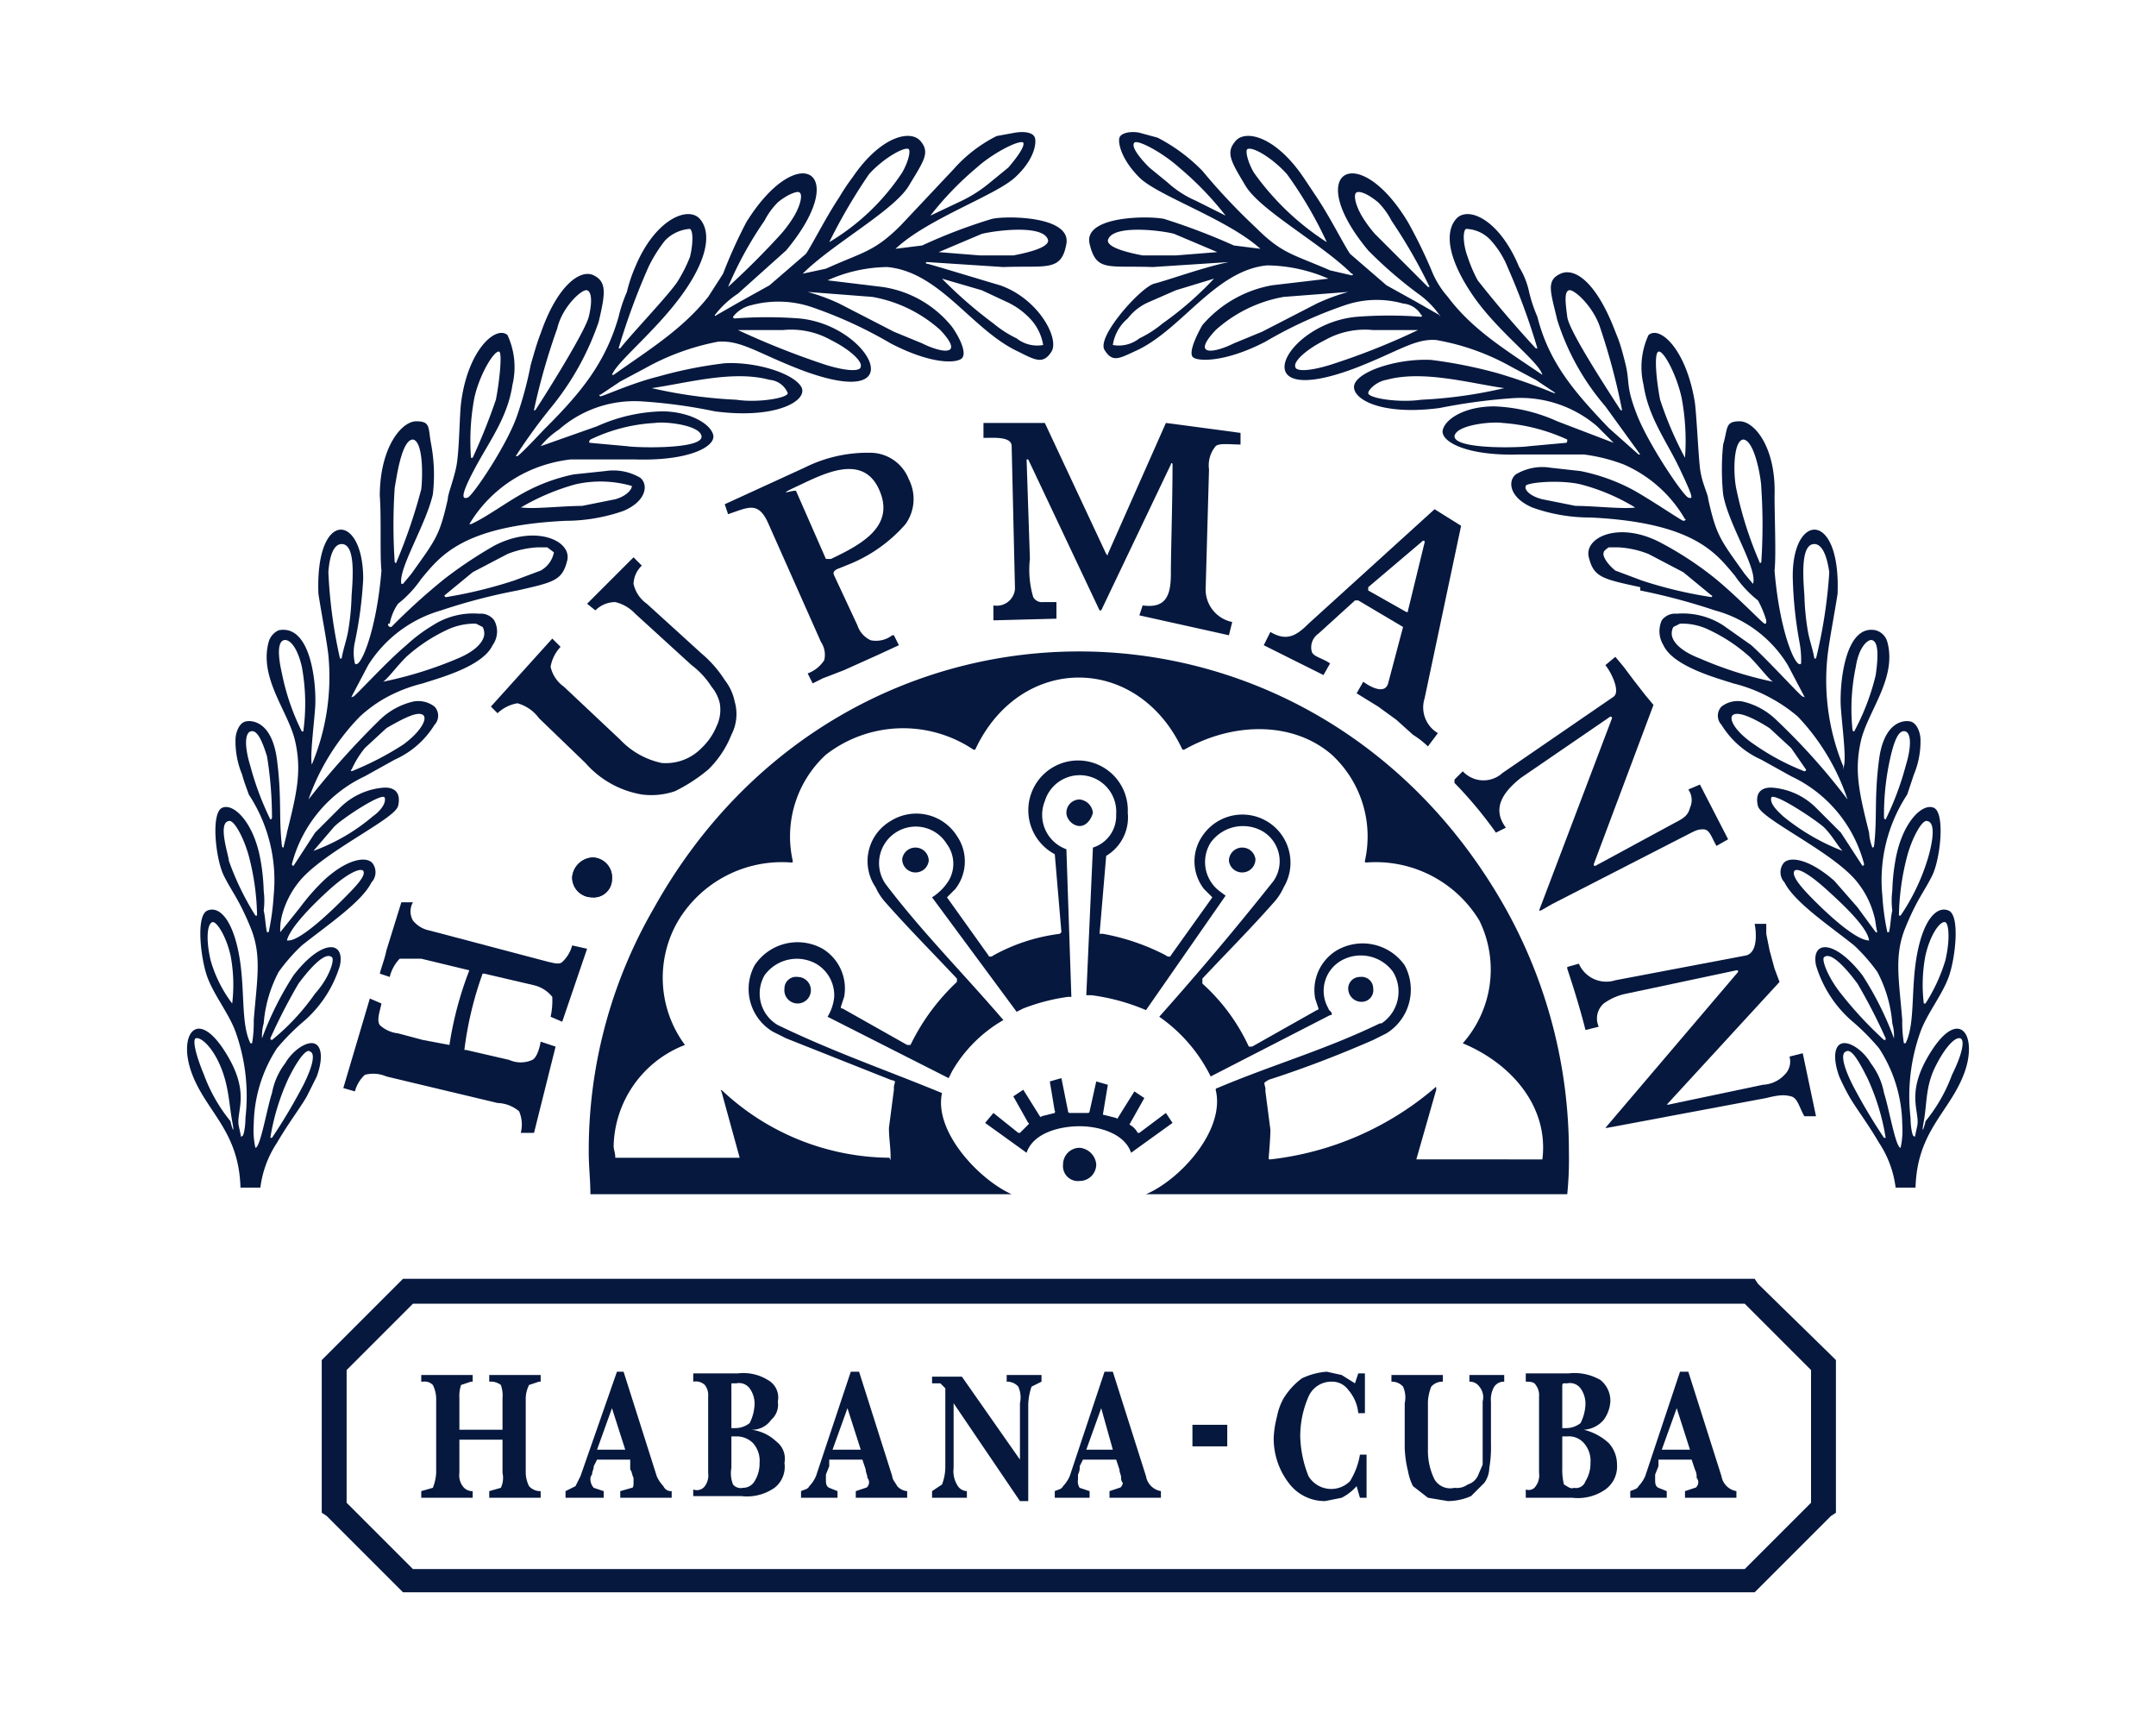 <?xml version="1.0" encoding="utf-8"?>
<!-- Generator: Adobe Illustrator 24.3.0, SVG Export Plug-In . SVG Version: 6.00 Build 0)  -->
<svg id="Layer_1" data-name="Layer 1" xmlns="http://www.w3.org/2000/svg" viewBox="0 0 130 104">
  <g id="H.UPMANN">
    <path id="Path_299" data-name="Path 299" d="M87.7,47l.5-.5a1.7,1.7,0,0,0,2.4.1L97.3,42c.4-.3-.1-1.4-.5-1.9l.6-.5.5.6.6.8.7.9.5.6-3.6,9.6c0,.1,0,.1.1.1l4.8-2.6c.6-.3.8-.5.9-.9a1.1,1.1,0,0,0-.1-1.1h0l.7-.3,1.7,3.3-.7.4c-.3-.5-.4-1-.8-1s-.5.1-1.3.5l-7.8,4-.7.4h-.1l4.4-11.6a.1.1,0,0,0-.1-.1l-5.4,3.7c-1,.8-1.8,1.8-.9,3l-.6.3a24.8,24.8,0,0,0-2.5-3" fill="#06183e" fill-rule="evenodd"/>
    <path id="Path_300" data-name="Path 300" d="M82.5,35.6l2.3,1.3c.1,0,.1,0,.1-.1l1-4.1c0-.1,0-.1-.1-.1h0l-3.3,2.8v.2m-6.3,3.3.4-.8c1,.6,1.6.2,2.3-.5l7.6-6.9,1.6,1L85.9,42.1a1.8,1.8,0,0,0,.8,2.1l-.6.8a5.5,5.5,0,0,0-.9-.7l-1-.9-1.1-.8-1.3-.8.4-.7c.4.3,1.3.8,1.5.1l.9-3.4h0l-2.7-1.6h-.2l-2.2,2a1,1,0,0,0-.4,1.1c.1.3.7.4,1.1.7l-.4.7-.8-.4-1-.5-.8-.4Z" fill="#06183e" fill-rule="evenodd"/>
    <path id="Path_301" data-name="Path 301" d="M59.9,37.4v-.9a1.1,1.1,0,0,0,1.3-1l-.2-8.6c0-.6-1.1-.5-1.7-.5v-.9H63l3.7,7.9c.1.1.1.1.1,0l3.5-7.9,4.5.6v.7c-.6,0-1.3-.1-1.5.1a1.8,1.8,0,0,0-.4,1.4l-.2,7.1a2,2,0,0,0,1.6,2.1l-.2.8-5.4-1.2.2-.6c1.4.2,1.7-.6,1.7-1.9s.1-4.4.1-6.6c0-.1-.1-.1-.1,0l-4.2,8.8h-.1L62,27.7h-.1l.2,6a5.8,5.8,0,0,0,.2,2.3.6.6,0,0,0,.6.3h.8v1Z" fill="#06183e" fill-rule="evenodd"/>
    <path id="Path_302" data-name="Path 302" d="M49,41.2l-.3-.6a2,2,0,0,0,1-.8,1.4,1.4,0,0,0-.2-1.1l-3.2-7.2c-.6-1.3-1.2-.9-2.4-.5l-.2-.6,4.8-2.2a8.5,8.5,0,0,1,4.1-.9,2.5,2.5,0,0,1,2.2,1.6,2.6,2.6,0,0,1-.2,2.7A9,9,0,0,1,51,34.1l-.5.2c-.2.1-.3.2-.2.4l1.4,3a1.5,1.5,0,0,0,.8.9,1.6,1.6,0,0,0,1.3-.3h.1l.3.6-1.3.6-2,.9-1.3.5-.6.3m1.1-7.5c1.9-.9,3.9-2,2.9-4.2s-3.4-.9-4.9-.2-.2.2-.1.3h0l1.8,4.1Z" fill="#06183e" fill-rule="evenodd"/>
    <path id="Path_303" data-name="Path 303" d="M35.3,46l-2.8-2.7a2.4,2.4,0,0,0-1.3-.9A2.3,2.3,0,0,0,30,43l-.4-.4,3.7-4.1.5.5a2.3,2.3,0,0,0-.6,1.2,2,2,0,0,0,.8,1.2l3.4,3.2A4.8,4.8,0,0,0,39.9,46a3,3,0,0,0,2.4-.9,3.8,3.8,0,0,0,.9-1.3,2.3,2.3,0,0,0,.2-1.4,2.4,2.4,0,0,0-.5-1,4.9,4.9,0,0,0-1.2-1.3L38.3,37a2.4,2.4,0,0,0-1.2-.7,1.7,1.7,0,0,0-1.2.5l-.5-.4,2.8-2.8.5.5a1.6,1.6,0,0,0-.5,1.1,2,2,0,0,0,.8,1.2l3.3,3A7,7,0,0,1,43.7,41a3.1,3.1,0,0,1,.6,1.3,2.7,2.7,0,0,1-.2,2,6,6,0,0,1-1.4,2.1,9.9,9.9,0,0,1-2,1.3,4.4,4.4,0,0,1-2,.2A5.8,5.8,0,0,1,35.3,46" fill="#06183e" fill-rule="evenodd"/>
    <path id="Path_304" data-name="Path 304" d="M94.5,58.3l.7-.2a1.8,1.8,0,0,0,2.2,1l7.9-1.5c.7-.2.6-1.4.5-1.9h.7v.6l.2,1,.3,1.1.3.8-6.8,7.4h.1l5.7-1.2a1.9,1.9,0,0,0,1.3-.6,1.1,1.1,0,0,0,.3-1.1l.8-.2.8,3.8h-.7c-.3-.5-.4-1.1-.8-1.2s-.7-.1-1.5.1L96.9,68h-.1l8-9.4c0-.1,0-.1-.1-.1l-6.6,1.4a3.5,3.5,0,0,0-1.4.6,1.2,1.2,0,0,0-.3,1.4l-.8.2c-.3-1.2-.7-2.5-1.1-3.7" fill="#06183e" fill-rule="evenodd"/>
    <path id="Path_305" data-name="Path 305" d="M31.2,35.6a34.5,34.5,0,0,0-4.6,1.2,7.7,7.7,0,0,0-4.4,3.3l-1,1.9c0,.1,0,0,.1,0s2-2.1,3.2-3.1a9.5,9.5,0,0,1,1.6-1.2,4.5,4.5,0,0,1,2.8-.7,1,1,0,0,1,.9.4,1.4,1.4,0,0,1-.1,1.5c-.6,1.3-3.3,2-4.2,2.3a9.2,9.2,0,0,0-2.3.9,8.3,8.3,0,0,0-1.5,1.1,13.6,13.6,0,0,0-3.1,5h0a49.1,49.1,0,0,1,4.3-4.8,4.3,4.3,0,0,1,2-1.1,1.6,1.6,0,0,1,1.3.3.8.8,0,0,1,0,1.1,5.4,5.4,0,0,1-2.4,2.1l-1.8,1a8.1,8.1,0,0,0-4.4,5.3.1.1,0,0,0,.1.1l1.3-2,1.5-1.5A4.2,4.2,0,0,1,23,47.5c.8-.1,1.2.3,1,1.1s-4.6,2.8-6,4.6a5.4,5.4,0,0,0-1,2,3.4,3.4,0,0,0-.1,1h0l1.2-1.5a13.1,13.1,0,0,1,1.4-1.6c1.5-1.4,2.7-1.5,3-1a.9.9,0,0,1-.1,1.1c-.6,1.2-2.7,2.6-4.2,3.8a10.7,10.7,0,0,0-1.4,1.6,8,8,0,0,0-.9,3.1,2.8,2.8,0,0,0-.1.9h0a19.3,19.3,0,0,1,1.9-3.8c1.7-2.2,3.1-2.1,2.8-.6a7.2,7.2,0,0,1-2.1,3.3,13.7,13.7,0,0,0-1.7,1.7,8.6,8.6,0,0,0-1.4,4.6,4.9,4.9,0,0,0,.1,1.4c.3,0,.7-2.4,1-3.3a4.2,4.2,0,0,1,.8-1.8c.4-.7,1.2-1.3,1.7-1.2s.6.9.2,2l-.6,1.2c-.4.7-1.1,1.6-1.8,2.8a6.3,6.3,0,0,0-1,2.7H14.5c-.1-3.4-2-4.5-2.9-6.8s.2-4.1,1.9-1.5.7,3.7.9,4.6.1.6.2.6.2-.6.2-1.1a11.5,11.5,0,0,0-.6-5.2c-.4-1.1-1.3-2.2-1.7-3.3s-.7-3.7,0-4,1.5.5,1.9,2.6.1,4.2.7,5.4h.1a7.6,7.6,0,0,0,.1-1.4c.2-2.5.5-3.9-.2-5.6s-1.1-2.1-1.6-3.1-.8-3.8-.1-4.1,1.9.9,2.3,3.1a12.3,12.3,0,0,1,.2,1.9,4.8,4.8,0,0,1,0,1.2c.1.4.1.9.2,1.3h.1a14.6,14.6,0,0,0,.3-2.2A9.4,9.4,0,0,0,15,47.9c-.1-.3-.3-.8-.4-1.2a5.2,5.2,0,0,1-.4-2.1c0-.4.2-1,.6-1.1s1.6,0,1.9,2.3.1,3.5.3,5.2a.1.1,0,0,0,.1.1c0-.1.2-.8.2-.9.6-2.4.9-3.7.5-5.5s-2.2-3.8-1.6-6a1.1,1.1,0,0,1,.6-.7c2-.4,2.3,3.4,2.2,4.7s-.3,2.8-.2,3.4h0a13.7,13.7,0,0,0,1-6.6c-.1-.9-.4-2.4-.6-3.7-.2-5.1,2.7-4.9,2.7-.9a24.7,24.7,0,0,1-.5,3.8,2.9,2.9,0,0,0,0,1.3c.3.4,1.3-1.9,1.6-5.6-.1-.9,0-3.2-.1-4.5,0-2.9,1.3-4.5,2.2-4.5s.7.4.9,1.4a10.1,10.1,0,0,1,.1,3c-.4,1.8-2.1,4.5-1.9,5.4h.1l.5-.6c1.5-2.1,1.7-2.3,2.2-4.5,0-.3.3-1,.5-1.9s.2-3.1.3-3.9c.4-3.2,2.1-4.7,2.8-4.1a4.6,4.6,0,0,1,.3,3c-.3,2-1.4,3.4-2.3,5.1s-.7,1.8-.4,1.7,2.4-3.2,3-5A22.4,22.4,0,0,0,32,22c.2-.7.4-1.4.6-1.9,1-2.9,2.4-3.9,3.2-3.5s.7,1.1.3,2.8a16.6,16.6,0,0,1-2.9,5.2,33.4,33.4,0,0,0-2.1,2.9h.1c.3-.2,1.4-1.4,1.7-1.7,2.1-2.1,3.6-3.9,4.4-6.7a8.8,8.8,0,0,1,.5-1.5,8.8,8.8,0,0,1,.5-1.5c1.2-2.9,3.2-3.7,3.9-2.9s.5,2.4-1.1,4.6-3.9,4-4.2,4.8H37c2.1-1.5,4.1-2.7,5.7-4.7l.9-1.4A29.2,29.2,0,0,1,45,13.4c3.1-5,6.4-3.1,2.4,1.7l-2.9,2.6A5.7,5.7,0,0,0,43.1,19s0,.1.1,0l1.4-.8,1.8-1,2.2-1.9c.4-.6,1.2-2.2,2-3.4a12.5,12.5,0,0,1,.8-1.2c1.7-2.5,3.5-2.9,4.1-2.2s.2,1.2-.7,2.7-4.6,3.5-6.4,5.3h0l1.4-.3c2.2-1,2.9-1,4.5-2.6l3.2-3.4a8.6,8.6,0,0,1,2.6-2L61.2,8c.6-.1,1.1,0,1.2.3s0,1.3-1.2,2.4S55.9,13.2,54,15h0l1.6-.2a32.2,32.2,0,0,1,4.2-1.6c.8-.2,4.8-.2,4.5,1.5s-1.2,1.3-3.8,1.4l-4.6-.3c-.1,0-.1.1,0,.1s3.7,1.1,4.4,1.3c2.3.8,3.6,3.2,3.1,4s-1,.5-2,0c-2.8-1.3-4.7-4.8-7.9-5.1a9,9,0,0,0-3.6.8h0l3.3.4a6.6,6.6,0,0,1,4.2,2.4c.5.7.9,1.6.6,1.9s-1.8.4-4.3-.9a26.2,26.2,0,0,0-4.8-2.2,6.3,6.3,0,0,0-3.6-.1,1.9,1.9,0,0,0-1.1.7.1.1,0,0,0,.1.1,25.4,25.4,0,0,1,3.9,0c4.3.4,7,5.7.1,3.1-2.6-1-3.6-1.8-5-1.7a14.6,14.6,0,0,0-4.4,1.6l-1.5.8-1.2.8c-.1,0-.1,0,0,.1h0c.4-.1,1.9-.8,3.5-1.2a25.7,25.7,0,0,1,4-.8c1.9-.1,4.1.6,4.6,1.4s-1.4,2-5.2,1.5a31.1,31.1,0,0,0-4.4-.6,6.9,6.9,0,0,0-5,1.7,4.7,4.7,0,0,0-1.1,1h0L36,25.7a10.1,10.1,0,0,1,3.9-.9c1.6,0,2.9.7,3.1,1.4s-1.4,1.6-4.7,1.5H34.4a8.6,8.6,0,0,0-2.3.6,8.1,8.1,0,0,0-3.8,3.3h.1c.9-.4,2.1-1.3,3.2-1.9a10.8,10.8,0,0,1,3-1.1l1.9-.2a3.2,3.2,0,0,1,2.1.4c.5.4.4,1.4-1,2a10.7,10.7,0,0,1-3.5.6c-6.3.3-7.6,2.2-8.7,3.5A6.7,6.7,0,0,1,24,36.4a3.1,3.1,0,0,0-.5,1.2h-.1c0,.2.1.2.2.2a37.6,37.6,0,0,1,3.2-2.9,26.1,26.1,0,0,1,3-2c2.5-1.3,4.7-.3,4.4.9s-.8,1.3-3,1.8m32-21.1c-.2-1-3.2-.6-4-.4l-2.6,1.1h0l2.5.2h2Q63.2,15,63.2,14.5ZM30.1,21.2c.2.1,0,1.9-.2,2.9a36.5,36.5,0,0,1-1.4,3.5h-.1a14,14,0,0,1,.2-3.6C28.9,22.6,29.8,21.1,30.1,21.2Zm8,8.1a6.8,6.8,0,0,0-3.4-.1,13.6,13.6,0,0,0-3.3,1.4h.1c.7.1,2.5-.1,3.6-.1l2-.4C37.8,29.9,38.1,29.5,38.1,29.3Zm4.2-3c-.1-.7-2.3-.9-2.8-.8a10.2,10.2,0,0,0-3.9,1c-.1.1-.1.2,0,.2l2.2.2C38.4,27,42.4,27.1,42.3,26.3ZM32.2,24.7a39.4,39.4,0,0,1,1.4-4.9c.3-1.3,1.5-2.4,1.8-2.3s.3.8.1,1.6-2.1,3.9-3.2,5.6C32.3,24.7,32.2,24.8,32.2,24.7Zm15.3-1a1.3,1.3,0,0,0-1.1-.8c-2.2-.6-5,.2-7.1.5h0a28.5,28.5,0,0,0,5.1.7C45.7,24.3,47.5,24,47.5,23.7Zm-5.9-9.9c.2.1.2.9,0,1.7a9.1,9.1,0,0,1-.7,1.4c-.4.7-2.8,3.2-3.5,4.1h-.1a40.9,40.9,0,0,1,1.8-4.9,8.6,8.6,0,0,1,1-1.6A2.3,2.3,0,0,1,41.6,13.8Zm6.6-2.2c.2.1.1.7-.3,1.4a7.6,7.6,0,0,1-.8,1.1c-1,1.1-2.1,2.2-3.2,3.2h0a22.4,22.4,0,0,1,2.2-4,4.4,4.4,0,0,1,.8-1.1C47.5,11.7,48.1,11.5,48.2,11.6Zm3.7,10.5c.1-.3-.6-1-1.8-1.6a4.9,4.9,0,0,0-2.9-.6H44.5a48.7,48.7,0,0,0,5.3,2.1C51.1,22.4,51.9,22.4,51.9,22.1ZM54.8,9c.1.1,0,.7-.4,1.4A13.6,13.6,0,0,1,50,14.6h0a33.8,33.8,0,0,1,2.4-4.1C53.3,9.5,54.6,8.8,54.8,9Zm1.9,10.9a8.3,8.3,0,0,0-4.1-2l-3.9-.3h0a12,12,0,0,1,1.9.7l3.3,1.7,1.7.7C56.8,21.3,58.2,21.5,56.7,19.9Zm5-11.3c.1.2-.3.8-.9,1.5l-1.1.9A8.2,8.2,0,0,1,58,12.1l-1.9.9h0a19.2,19.2,0,0,1,2.8-2.9C59.9,9.2,61.5,8.4,61.7,8.6Zm1.2,12.2a3,3,0,0,0-.8-1.6,4.5,4.5,0,0,0-1.4-1l-1.5-.7-2.4-.7h0a26.1,26.1,0,0,0,3.1,2.7,6.7,6.7,0,0,0,1.4.9A2,2,0,0,0,62.9,20.8ZM23.3,43.9,22,45.1a5.7,5.7,0,0,0-.8,1.3c-.1,0,0,.1,0,.1a18.2,18.2,0,0,0,3.1-1.6c1.1-.8,1.5-1.6,1.2-1.8S24.5,43.2,23.3,43.9Zm-6.2-5.3c.3-.1.8.3,1.1,1.6a12.2,12.2,0,0,1,.1,3.8c0,.1,0,.1-.1.1h0A13.8,13.8,0,0,1,17,40.6C16.7,39.3,16.8,38.7,17.1,38.6Zm-2,5.5c.3-.1.6.2,1,1.5a23.1,23.1,0,0,1,.3,3.7.1.1,0,0,1-.1.1,17.5,17.5,0,0,1-1.2-3.2C14.7,44.9,14.8,44.2,15.1,44.1Zm5,5.8-1.2,1.4h0a11.7,11.7,0,0,0,3.6-2.1c.3-.2.8-.7.7-1.1S20.4,49.5,20.1,49.9ZM11.8,62.6c.3-.1,1,.5,1.5,1.7s.5,2.2.7,3.3-.1.1-.1,0a9.7,9.7,0,0,1-1.6-2.8C11.8,63.6,11.6,62.7,11.8,62.6Zm6.9.8c.3.1.2.8-.4,2a33.7,33.7,0,0,1-1.9,3.2h-.1A13.7,13.7,0,0,1,17.4,65C18,63.8,18.5,63.2,18.7,63.4ZM20,57.7c-.5-.4-1.7,1.2-2,1.6a34.1,34.1,0,0,0-1.7,3.3.1.1,0,0,0,.1.1A13.7,13.7,0,0,0,19,59.9C19.9,58.9,20.2,57.8,20,57.7Zm-7.2-2.1c.2-.1.8.7,1.1,2a9.4,9.4,0,0,1,.1,2.9h0a7.9,7.9,0,0,1-1.3-2.6C12.4,56.6,12.5,55.7,12.8,55.6Zm9.1-3.1c-.2-.2-1,.2-2,1.1s-2.4,2.3-2.6,3.1h.1c.7,0,2.4-1.6,3.2-2.4S22.1,52.8,21.9,52.5Zm-8.1-3c.3-.1.9,1,1.2,2.1a14.9,14.9,0,0,1,.5,3.6h-.1a16.8,16.8,0,0,1-1.6-3.3C13.8,51.6,13.1,49.6,13.8,49.5ZM29.2,38.2a.8.8,0,0,0-.1-.4l-.4-.2a3.9,3.9,0,0,0-1.8.4,10,10,0,0,0-2.4,1.6c-.6.6-1.1,1.3-1.4,1.5h0a23.5,23.5,0,0,0,4.5-1.4C28.8,39.2,29.2,38.6,29.2,38.2Zm-8.6-5.4c.8,0,.7,1.8.6,3.1A14.9,14.9,0,0,1,21,38c-.1.6-.3,1.1-.4,1.7h-.1a29.6,29.6,0,0,1-.7-5.2C19.9,33.1,20.3,32.8,20.6,32.8Zm12.8.5L33,33h-.6a5.8,5.8,0,0,0-1.8.4l-2.1,1.1-1.7,1.4a.1.1,0,0,0,.1.1,27.3,27.3,0,0,0,4.1-1l1.6-.6A1.6,1.6,0,0,0,33.4,33.3Zm-8.5-6.8c.6.1.6,2.1.5,3a32.6,32.6,0,0,1-1.5,4.4c0,.1-.1,0-.1,0a33.8,33.8,0,0,1,0-4.5C23.9,28.9,24.2,26.5,24.9,26.5Z" fill="#06183e" fill-rule="evenodd"/>
    <path id="Path_306" data-name="Path 306" d="M35.8,51.7A1.2,1.2,0,0,1,36.9,53a1.1,1.1,0,0,1-1.2,1.1,1.2,1.2,0,0,1-1.2-1.2,1.3,1.3,0,0,1,1.2-1.2h.1" fill="#06183e" fill-rule="evenodd"/>
    <path id="Path_307" data-name="Path 307" d="M98.9,35.6a37.4,37.4,0,0,1,4.5,1.2,7.4,7.4,0,0,1,4.4,3.3l1,1.9c.1.1,0,0-.1,0s-2-2.1-3.1-3.1l-1.7-1.2a4.5,4.5,0,0,0-2.8-.7,1,1,0,0,0-.9.4,1.6,1.6,0,0,0,.1,1.5c.6,1.3,3.3,2,4.2,2.3a9.2,9.2,0,0,1,2.3.9,9.1,9.1,0,0,1,1.6,1.1,13.4,13.4,0,0,1,3,5h0a38.9,38.9,0,0,0-4.3-4.8,4.3,4.3,0,0,0-2-1.1,1.6,1.6,0,0,0-1.3.3.8.8,0,0,0,0,1.1,5.4,5.4,0,0,0,2.4,2.1l1.8,1a8.1,8.1,0,0,1,4.4,5.3.1.1,0,0,1-.1.1l-1.3-2-1.5-1.5a4.2,4.2,0,0,0-2.5-1.2c-.8-.1-1.2.3-1,1.1s4.6,2.8,6,4.6a5.4,5.4,0,0,1,1,2c.1.3.1.7.2,1h-.1L112,54.7l-1.4-1.6c-1.6-1.4-2.8-1.5-3.1-1a.9.9,0,0,0,.1,1.1c.6,1.2,2.7,2.6,4.2,3.8a10.7,10.7,0,0,1,1.4,1.6,8,8,0,0,1,.9,3.1,2.8,2.8,0,0,1,.1.9h0a19.3,19.3,0,0,0-1.9-3.8c-1.7-2.2-3.1-2.1-2.8-.6a7.2,7.2,0,0,0,2.1,3.3,13.7,13.7,0,0,1,1.7,1.7,8.6,8.6,0,0,1,1.4,4.6,4.9,4.9,0,0,1-.1,1.4c-.3,0-.7-2.4-1-3.3a4.2,4.2,0,0,0-.8-1.8c-.4-.7-1.2-1.3-1.7-1.2s-.6.9-.2,2a13.3,13.3,0,0,0,.6,1.2c.4.7,1.1,1.6,1.8,2.8a6.3,6.3,0,0,1,1,2.7h1.2c.1-3.4,2-4.5,2.9-6.8s-.2-4.1-1.9-1.5-.7,3.7-.9,4.6-.1.6-.2.6-.2-.6-.2-1.1a11.5,11.5,0,0,1,.6-5.2c.4-1.1,1.3-2.2,1.7-3.3s.7-3.7,0-4-1.5.5-1.9,2.6-.1,4.2-.7,5.4h-.1a7.6,7.6,0,0,1-.1-1.4c-.2-2.5-.5-3.9.2-5.6s1.1-2.1,1.6-3.1.8-3.8.1-4.1-1.9.9-2.3,3.1a12.3,12.3,0,0,0-.2,1.9,4.8,4.8,0,0,0,0,1.2c-.1.4-.1.9-.2,1.3h-.1a14.6,14.6,0,0,1-.3-2.2,9.4,9.4,0,0,1,1.5-6.1l.4-1.2a5.2,5.2,0,0,0,.4-2.1c0-.4-.2-1-.6-1.1s-1.6,0-1.9,2.3-.1,3.5-.3,5.2a.1.1,0,0,1-.1.1,2.9,2.9,0,0,1-.2-.9c-.6-2.4-.9-3.7-.5-5.5s2.2-3.8,1.6-6a1,1,0,0,0-.7-.7c-1.9-.4-2.2,3.4-2.1,4.7s.3,2.8.2,3.4,0,.1-.1,0a13.6,13.6,0,0,1-.9-6.6c.1-.9.4-2.4.6-3.7.2-5.1-2.8-4.9-2.7-.9a24.5,24.5,0,0,0,.4,3.8,5.7,5.7,0,0,1,.1,1.3c-.3.4-1.3-1.9-1.6-5.6.1-.9,0-3.2,0-4.5.1-2.9-1.2-4.5-2.1-4.5s-.7.4-1,1.4a15,15,0,0,0,0,3c.3,1.8,2.1,4.5,1.8,5.4h0l-.5-.6c-1.5-2.1-1.7-2.3-2.2-4.5,0-.3-.4-1-.5-1.9s-.2-3.1-.3-3.9c-.5-3.2-2.1-4.7-2.8-4.1a4.6,4.6,0,0,0-.3,3c.3,2,1.4,3.4,2.2,5.1s.8,1.8.5,1.7-2.4-3.2-3.1-5-.4-1.9-.7-3.1-.4-1.4-.6-1.9c-1.1-2.9-2.4-3.9-3.3-3.5s-.6,1.1-.2,2.8a14.8,14.8,0,0,0,2.9,5.2l2.1,2.9h-.1L97,25.8c-2-2.1-3.6-3.9-4.3-6.7a8.8,8.8,0,0,1-.5-1.5,4.7,4.7,0,0,0-.6-1.5c-1.2-2.9-3.1-3.7-3.8-2.9s-.5,2.4,1,4.6,4,4,4.2,4.8h0c-2.2-1.5-4.2-2.7-5.7-4.7a5.5,5.5,0,0,1-.9-1.4,29.6,29.6,0,0,0-1.5-3.1c-3-5-6.4-3.1-2.4,1.7a25.5,25.5,0,0,0,3,2.6A5.3,5.3,0,0,1,86.8,19c.1,0,0,.1,0,0l-1.4-.8-1.8-1-2.2-1.9c-.4-.6-1.2-2.2-2-3.4l-.8-1.2c-1.7-2.5-3.5-2.9-4.1-2.2s-.3,1.2.6,2.7,4.6,3.5,6.4,5.3c.1,0,.1.1,0,.1h0l-1.3-.3c-2.3-1-2.9-1-4.5-2.6a37.3,37.3,0,0,1-3.2-3.4,10.5,10.5,0,0,0-2.7-2L68.7,8c-.5-.1-1.1,0-1.2.3s.1,1.3,1.2,2.4S74,13.2,76,15h0l-1.6-.2a38.7,38.7,0,0,0-4.2-1.6c-.9-.2-4.9-.2-4.5,1.5s1.1,1.3,3.8,1.4l4.6-.3h0c-1.5.3-3.7,1.1-4.5,1.3s-3.5,3.2-3,4,.9.5,2,0c2.7-1.3,4.7-4.8,7.8-5.1a9.5,9.5,0,0,1,3.7.8h0l-3.4.4a7.2,7.2,0,0,0-4.2,2.4c-.4.7-.8,1.6-.6,1.9s1.9.4,4.4-.9a26.2,26.2,0,0,1,4.8-2.2,5.9,5.9,0,0,1,3.5-.1,1.4,1.4,0,0,1,1.1.7c.1,0,0,.1,0,.1a25.4,25.4,0,0,0-3.9,0c-4.4.4-7,5.7-.1,3.1,2.6-1,3.6-1.8,4.9-1.7a14.2,14.2,0,0,1,4.5,1.6l1.5.8,1.2.8h-.1a34.8,34.8,0,0,0-3.4-1.2,28.3,28.3,0,0,0-4-.8c-1.9-.1-4.2.6-4.6,1.4s1.3,2,5.1,1.5a34.7,34.7,0,0,1,4.5-.6,7.1,7.1,0,0,1,5,1.7l1,1h0l-3.4-1.3a10.1,10.1,0,0,0-3.8-.9c-1.7,0-2.9.7-3.1,1.4s1.4,1.6,4.6,1.5h3.9a10.5,10.5,0,0,1,2.4.6,7.9,7.9,0,0,1,3.7,3.3c.1,0,0,.1-.1.1s-2-1.3-3.1-1.9a11.5,11.5,0,0,0-3.1-1.1l-1.8-.2a3.1,3.1,0,0,0-2.1.4c-.5.4-.4,1.4,1,2a10.3,10.3,0,0,0,3.5.6c6.3.3,7.6,2.2,8.7,3.5a6.7,6.7,0,0,0,1.4,1.5,6.1,6.1,0,0,1,.5,1.2h0c0,.2,0,.2-.1.2s-1.8-1.8-3.2-2.9a20.5,20.5,0,0,0-3.1-2c-2.5-1.3-4.6-.3-4.3.9s.8,1.3,3.1,1.8M66.8,14.5c.2-1,3.3-.6,4-.4l2.6,1.1h0l-2.5.2h-2Q66.8,15,66.8,14.5ZM100,21.2c-.3.1-.1,1.9.1,2.9a21.7,21.7,0,0,0,1.5,3.5h0a14,14,0,0,0-.2-3.6C101.1,22.6,100.3,21.1,100,21.2Zm-8,8.1c0-.2,2-.4,3.3-.1a12.2,12.2,0,0,1,3.3,1.4h0c-.8.1-2.5-.1-3.6-.1l-2-.4C92.2,29.9,91.9,29.5,92,29.3Zm-4.3-3c.1-.7,2.3-.9,2.9-.8a11.2,11.2,0,0,1,3.9,1c0,.1,0,.2-.1.2l-2.2.2C91.6,27,87.7,27.1,87.7,26.3Zm10.1-1.6a39.2,39.2,0,0,0-1.3-4.9c-.4-1.3-1.6-2.4-1.9-2.3s-.2.8-.1,1.6,2.1,3.9,3.2,5.6C97.7,24.7,97.8,24.8,97.8,24.7Zm-15.3-1c0-.2.5-.7,1.1-.8,2.2-.6,5,.2,7.1.5h0a27.4,27.4,0,0,1-5,.7C84.3,24.3,82.5,24,82.5,23.7Zm5.9-9.9c-.2.1-.2.9.1,1.7a8.4,8.4,0,0,0,.6,1.4c1.1,1.4,2.3,2.8,3.5,4.1h.1a40.9,40.9,0,0,0-1.8-4.9,5.4,5.4,0,0,0-1-1.6A2.1,2.1,0,0,0,88.4,13.8Zm-6.6-2.2c-.2.1-.1.7.3,1.4a7.6,7.6,0,0,0,.8,1.1l3.2,3.2h.1a31.8,31.8,0,0,0-2.3-4,4.4,4.4,0,0,0-.8-1.1C82.5,11.7,82,11.5,81.8,11.6ZM78.1,22.1c-.1-.3.6-1,1.8-1.6a4.9,4.9,0,0,1,2.9-.6h2.7a41.8,41.8,0,0,1-5.3,2.1C78.9,22.4,78.1,22.4,78.1,22.1ZM75.2,9c-.1.1,0,.7.4,1.4A16,16,0,0,0,80,14.6h0a24.4,24.4,0,0,0-2.4-4.1C76.7,9.5,75.5,8.8,75.2,9ZM73.3,19.9a8.3,8.3,0,0,1,4.1-2l3.9-.3h0a12,12,0,0,0-1.9.7l-3.3,1.7-1.7.7C73.2,21.3,71.8,21.5,73.3,19.9ZM68.4,8.6c-.2.2.2.8.9,1.5l1.1.9a6.2,6.2,0,0,0,1.7,1.1l1.8.9h0a19.2,19.2,0,0,0-2.8-2.9C70.1,9.2,68.6,8.4,68.4,8.6ZM67.1,20.8a2.6,2.6,0,0,1,.9-1.6,3.2,3.2,0,0,1,1.3-1l1.6-.7,2.3-.7h0a20,20,0,0,1-3.1,2.7,6.7,6.7,0,0,1-1.4.9A2,2,0,0,1,67.1,20.8Zm39.6,23.1,1.3,1.2.9,1.3a.1.1,0,0,1-.1.1,14.3,14.3,0,0,1-3-1.6c-1.2-.8-1.6-1.6-1.3-1.8S105.6,43.2,106.7,43.9Zm6.2-5.3c-.2-.1-.8.3-1,1.6a12.3,12.3,0,0,0-.2,3.8.1.1,0,0,0,.1.1h0a14,14,0,0,0,1.3-3.4C113.3,39.3,113.2,38.7,112.9,38.6Zm2,5.5c-.3-.1-.6.2-.9,1.5a15.5,15.5,0,0,0-.4,3.7.1.1,0,0,0,.1.1,17.5,17.5,0,0,0,1.2-3.2C115.3,44.9,115.2,44.2,114.9,44.1ZM110,49.9c.5.5.8,1.1,1.1,1.4h0a13.1,13.1,0,0,1-3.6-2.1c-.2-.2-.8-.7-.7-1.1S109.6,49.5,110,49.9Zm8.2,12.7c-.3-.1-.9.5-1.5,1.7s-.5,2.2-.7,3.3.1.1.1,0a9.7,9.7,0,0,0,1.6-2.8c.6-1.2.8-2.1.5-2.2Zm-6.9.8c-.3.1-.2.8.4,2a33.7,33.7,0,0,0,1.9,3.2h.1a13.7,13.7,0,0,0-1.1-3.6C112,63.8,111.6,63.2,111.3,63.4ZM110,57.7c.5-.4,1.7,1.2,2,1.6a34.1,34.1,0,0,1,1.7,3.3c0,.1,0,.1-.1.1a23.3,23.3,0,0,1-2.6-2.8C110.2,58.9,109.8,57.8,110,57.7Zm7.3-2.1c-.3-.1-.9.7-1.2,2a9.4,9.4,0,0,0-.1,2.9h.1a10.3,10.3,0,0,0,1.2-2.6C117.6,56.6,117.5,55.7,117.3,55.6Zm-9.1-3.1c.2-.2.9.2,1.9,1.1s2.5,2.3,2.6,3.1h0c-.8,0-2.5-1.6-3.3-2.4S108,52.8,108.2,52.5Zm8-3c-.3-.1-.9,1-1.2,2.1a14.9,14.9,0,0,0-.5,3.6h.1a12.6,12.6,0,0,0,1.6-3.3C116.3,51.6,116.9,49.6,116.2,49.5ZM100.8,38.2a.8.8,0,0,1,.1-.4l.4-.2a3.7,3.7,0,0,1,1.8.4,10,10,0,0,1,2.4,1.6c.6.6,1.1,1.3,1.4,1.5h0a22.5,22.5,0,0,1-4.4-1.4C101.2,39.2,100.8,38.6,100.8,38.2Zm8.6-5.4c-.8,0-.7,1.8-.6,3.1A14.9,14.9,0,0,0,109,38c.1.6.3,1.1.4,1.7h.1a29.7,29.7,0,0,0,.8-5.2C110.1,33.1,109.7,32.8,109.4,32.8Zm-12.7.5q0-.1.3-.3h.6a5.8,5.8,0,0,1,1.8.4l2.1,1.1,1.7,1.4c.1,0,0,.1,0,.1a25.8,25.8,0,0,1-4.2-1l-1.6-.6C96.9,34,96.6,33.5,96.7,33.3Zm8.4-6.8c-.6.1-.6,2.1-.4,3a22.5,22.5,0,0,0,1.4,4.4c0,.1.1,0,.1,0a33.8,33.8,0,0,0,0-4.5C106.2,28.9,105.8,26.5,105.1,26.5Z" fill="#06183e" fill-rule="evenodd"/>
    <path id="Path_308" data-name="Path 308" d="M32.2,68.3h-.8a2,2,0,0,0-.1-1.3,2.1,2.1,0,0,0-1.3-.5l-6.7-1.6a2,2,0,0,0-1.3-.1,2.1,2.1,0,0,0-.6,1h0l-.7-.2,1.6-5.4.7.3h0c-.1.5-.3,1-.1,1.3a1.9,1.9,0,0,0,1.1.5l1.5.4,1.6.3h0a21.2,21.2,0,0,1,1.2-4.5h0l-2.9-.7H24.1a2.4,2.4,0,0,0-.6,1.1l-.6-.2c.1-.4.3-.9.4-1.4l.9-2.9h.7a1.1,1.1,0,0,0,0,1.1,1.7,1.7,0,0,0,1,.6L33.1,58c.1,0,.6.2.8,0a2.1,2.1,0,0,0,.6-1l.9.2-1.5,4.4-.7-.3a4.5,4.5,0,0,0,.1-1.2,2,2,0,0,0-1.1-.7l-3-.7h-.1A21.2,21.2,0,0,0,28,63.3h.1l2.6.6a1.7,1.7,0,0,0,1.4,0c.2-.1.4-.5.5-1.1l.9.3Z" fill="#06183e" fill-rule="evenodd"/>
    <path id="Path_309" data-name="Path 309" d="M35.8,51.7A1.2,1.2,0,0,1,36.9,53a1.1,1.1,0,0,1-1.2,1.1,1.2,1.2,0,0,1-1.2-1.2,1.3,1.3,0,0,1,1.2-1.2h.1" fill="#06183e" fill-rule="evenodd"/>
    <path id="Path_310" data-name="Path 310" d="M48.1,58.9a.8.8,0,1,1-.8.7.7.7,0,0,1,.8-.7m7.1-7.8a.8.8,0,0,1,.8.8.8.8,0,0,1-.8.7.8.8,0,0,1-.8-.8A.8.8,0,0,1,55.2,51.1Zm9.9,16.8c1.1,0,2.7.4,3.1,1.6h0l2.5-1.8-.4-.6-1.6,1.2h-.1a1.2,1.2,0,0,0-.5-.5h0l.9-1.6-.6-.4-1,1.6s0,.1-.1,0l-.8-.2h0l.3-1.8-.7-.2-.4,1.8a.1.1,0,0,1-.1.1H64.5a.1.1,0,0,1-.1-.1L64,65l-.7.2.3,1.8c.1,0,0,0,0,.1l-.8.2c0,.1-.1,0-.1,0l-1-1.6-.6.4.9,1.6c.1,0,0,.1,0,.1h0l-.5.5h-.1l-1.5-1.2-.5.6,2.5,1.8h0C62.3,68.3,63.9,67.9,65.1,67.9Zm16.9-9a.7.7,0,0,0-.7.8.8.8,0,0,0,.8.7.7.7,0,0,0,.7-.8A.7.7,0,0,0,82,58.9Zm-7.1-7.8a.8.8,0,0,0-.8.8.8.8,0,0,0,.8.7.8.8,0,0,0,.8-.8A.8.8,0,0,0,74.9,51.1ZM39.4,54.8a29.1,29.1,0,0,0-3.9,14.7c0,.8.1,1.7.1,2.5H61c-2-.9-4.7-3.8-4.2-6.1h0c-3.4-1.4-6.6-2.5-9.9-4.1a2.2,2.2,0,0,1-.8-3h0a2.4,2.4,0,0,1,3.1-.7,2.2,2.2,0,0,1,1.1,2,2.8,2.8,0,0,1-.4,1.2h0l7.3,3.7.2-.4a8.4,8.4,0,0,1,3.1-3.1c-2.4-2.8-4.9-5.3-7.1-8.2a2.2,2.2,0,0,1,.6-3.1h0a2.2,2.2,0,0,1,3.1.7,2,2,0,0,1,.1,2.2,3.2,3.2,0,0,1-1,1l5.1,6.9.4-.2a11.9,11.9,0,0,1,2.7-.7h.2l-.3-8.9A2.2,2.2,0,0,1,63,48.3a2.2,2.2,0,0,1,4.3.8,2,2,0,0,1-1.4,2L65.5,60h.3a12.4,12.4,0,0,1,3.3.9L73.9,54l-.4-.3a2.2,2.2,0,0,1-.5-2.9,2.4,2.4,0,0,1,3.1-.7,2.1,2.1,0,0,1,.7,3h0c-2.3,2.9-4.5,5.5-6.9,8.2A9.5,9.5,0,0,1,73,64.9l7.2-3.7c.1,0,.1,0,.1-.1s-.2-.2-.2-.3a2.1,2.1,0,0,1,.8-2.9,2.4,2.4,0,0,1,3.1.7,2.3,2.3,0,0,1-.7,3.1h-.1c-3.3,1.6-6.5,2.5-9.8,3.9a.1.1,0,0,0-.1.1c.6,2.4-2.1,5.4-4.2,6.3H94.5a20.9,20.9,0,0,0,.1-2.5,30.1,30.1,0,0,0-3.8-14.7C79.2,34.1,50.9,34.1,39.4,54.8Zm24.5,1.5a11.1,11.1,0,0,0-4,1.3c-.1.1-.3.1-.3,0h0l-2.5-3.5.5-.5a2.7,2.7,0,0,0,.1-3.2,2.9,2.9,0,0,0-4-.9,2.8,2.8,0,0,0-.9,4,3.5,3.5,0,0,0,.5.8c1.4,1.6,2.9,3.1,4.4,4.7v.2A12.9,12.9,0,0,0,54.9,63h-.2l-3.9-2.2c-.1,0-.1,0-.1-.1l.2-.6a2.8,2.8,0,0,0-1.3-2.9,3.1,3.1,0,0,0-4.1,1,3,3,0,0,0,1.1,4l.8.4,6.3,2.5c.3.1.3,0,.2.4v.2l-.3,2.3c0,.6.1,1.2.1,1.7s0,.1-.1.1a14.9,14.9,0,0,1-10-4c-.1-.1-.2-.1-.1,0l1.1,4H37.1c0-.3-.1-.5-.1-.7A6.7,6.7,0,0,1,41.3,63h0a6.8,6.8,0,0,1-.4-7.5A7.3,7.3,0,0,1,47.7,52c.1,0,.1,0,.1-.1h0a6.7,6.7,0,0,1,2-6.4,7.6,7.6,0,0,1,8.9-.3h.1c2.7-5.8,9.8-5.8,12.5,0h.1c3-1.7,6.6-1.7,8.9.3a6.7,6.7,0,0,1,2,6.4c0,.1,0,.1.1.1h0a7.3,7.3,0,0,1,6.8,3.5,6.7,6.7,0,0,1-1,7.4h0c2.9,1.2,5.2,3.8,4.8,7H85.4l1.2-4.2c0-.2,0-.2-.1-.1a18.4,18.4,0,0,1-9.9,4.3c-.1,0-.1,0-.1-.1s.1-1.1.1-1.7l-.3-2.3v-.2c-.1-.4-.1-.3.2-.5q3.1-1,6.3-2.4l.8-.4a3.1,3.1,0,0,0,1.1-4.1,3.1,3.1,0,0,0-4.1-.9,2.8,2.8,0,0,0-1.3,2.9l.2.6a.1.1,0,0,1-.1.1l-3.9,2.2h-.2a11.7,11.7,0,0,0-2.8-3.8V59c1.5-1.6,3-3.1,4.4-4.7a3.5,3.5,0,0,0,.5-.8,2.9,2.9,0,0,0-4.9-3.1,2.7,2.7,0,0,0,.1,3.2l.5.5-2.5,3.5c0,.1-.2.1-.3,0h0a13.2,13.2,0,0,0-3.8-1.3h-.2l.4-4.7h0A2.7,2.7,0,0,0,68,49a3,3,0,1,0-4.4,2.5h0l.4,4.7Zm1.2,12.9a1.1,1.1,0,0,1,1,1,1,1,0,0,1-1,1,.9.9,0,0,1-1-1,1,1,0,0,1,1-1Zm0-21a.9.9,0,0,1,.8.8c-.1.4-.4.8-.8.8s-.8-.4-.8-.8A.8.8,0,0,1,65.1,48.2Z" fill="#06183e" fill-rule="evenodd"/>
    <path id="Path_311" data-name="Path 311" d="M100.2,87.4h1.7l-.8-2.5Zm-1.9,2.9v-.4c.2-.1.4-.1.5-.3a2.1,2.1,0,0,0,.4-.6l2.1-6.3h.5l2,6.3a1.1,1.1,0,0,0,.9.9v.4h-3.1v-.4l.6-.2c.1,0,.2-.2.2-.3a.4.4,0,0,0-.1-.3.9.9,0,0,0-.1-.5L102,88h-2v.4l-.2.5v.3c0,.2,0,.4.2.5l.5.2v.4H98.3Zm-6.3,0v-.5a.5.5,0,0,0,.6-.2,1.1,1.1,0,0,0,.2-.8V84.2a1,1,0,0,0-.2-.7c-.1-.2-.4-.2-.6-.2v-.5h2.6a3.1,3.1,0,0,1,1.9.4,1.6,1.6,0,0,1,.6,1.3,2.1,2.1,0,0,1-.4,1.1,1.7,1.7,0,0,1-1.2.6A3.4,3.4,0,0,1,97,87a1.9,1.9,0,0,1,.5,1.3,1.7,1.7,0,0,1-.7,1.5,2.9,2.9,0,0,1-2,.5H92Zm2.2-3.7v1.9a3.8,3.8,0,0,0,.1,1c.2.1.4.3.6.2a.6.6,0,0,0,.7-.4,2,2,0,0,0,.3-1.1,1.6,1.6,0,0,0-.4-1.2,1.2,1.2,0,0,0-1-.4h-.3Zm0-.5h.2a1.4,1.4,0,0,0,.9-.3,2.7,2.7,0,0,0,.3-1.2,1.6,1.6,0,0,0-.3-.9.8.8,0,0,0-.8-.3h-.2c-.1,0-.1.1-.1.2Zm-9.5,1.2V84.6a1.6,1.6,0,0,0-.1-1,.9.9,0,0,0-.7-.3v-.4H87v.4a.9.9,0,0,0-.7.3,2.9,2.9,0,0,0-.2.9v2.9a3.9,3.9,0,0,0,.4,1.8,1.1,1.1,0,0,0,1.2.5,1.1,1.1,0,0,0,.8-.2,1,1,0,0,0,.6-.5l.3-.7V84.5a1,1,0,0,0-.2-.9.7.7,0,0,0-.6-.3v-.4h2.1v.4a.7.7,0,0,0-.6.3,1.5,1.5,0,0,0-.2.9v2.6a7.1,7.1,0,0,1-.1,1.4,1.6,1.6,0,0,1-.3.9l-.8.8a3.5,3.5,0,0,1-1.4.3l-1.2-.2-.9-.7a3.2,3.2,0,0,1-.3-.9A6.8,6.8,0,0,1,84.7,87.3Zm-2.7.4h.4v2.6H82l-.2-.7a3.1,3.1,0,0,1-.9.7l-1,.2a2.7,2.7,0,0,1-2.2-1.1,4.4,4.4,0,0,1-.9-2.7,5.9,5.9,0,0,1,.2-1.3,3.6,3.6,0,0,1,.4-1.1,4.3,4.3,0,0,1,1.1-1.2,4.2,4.2,0,0,1,1.5-.4l.9.2.8.5.2-.6h.4v2.4h-.4a2.5,2.5,0,0,0-.6-1.4,1.2,1.2,0,0,0-1-.5,1.5,1.5,0,0,0-1.4.9,6,6,0,0,0-.5,2.4,6.9,6.9,0,0,0,.5,2.4,1.6,1.6,0,0,0,2.5.3A4.4,4.4,0,0,0,82,87.7Zm-10.1-.5V85.9H74v1.3Zm-6.4.2h1.6l-.7-2.5Zm-1.9,2.9v-.4c.2-.1.4-.1.5-.3a2.1,2.1,0,0,0,.4-.6l2.1-6.3h.5l2,6.3a1.1,1.1,0,0,0,.9.9v.4H66.9v-.4l.6-.2c.1,0,.2-.2.2-.3a.4.4,0,0,1-.1-.3c0-.2-.1-.3-.1-.5l-.2-.6h-2l-.2.4a.9.9,0,0,1-.1.5v.3a.7.7,0,0,0,.1.5l.6.2v.4H63.6Zm-7.4,0v-.4l.6-.4a3,3,0,0,0,.2-1V83.7l-.3-.3h-.5v-.4H58l3.5,5V84.6a1.6,1.6,0,0,0-.1-1,.9.9,0,0,0-.7-.3v-.4h2.1v.4l-.6.3a3.6,3.6,0,0,0-.2,1.1v5.8h-.5l-4-5.9v3.9a1.6,1.6,0,0,0,.2,1,.7.7,0,0,0,.6.4v.4H56.2Zm-6-2.9h1.7l-.8-2.5Zm-1.9,2.9v-.4c.2-.1.4-.1.5-.3a2.1,2.1,0,0,0,.4-.6l2.1-6.3h.5l2,6.3c0,.2.2.4.3.6a.9.9,0,0,0,.6.3v.4H51.6v-.4l.6-.2c.1,0,.2-.2.2-.3a.4.4,0,0,0-.1-.3c0-.2-.1-.3-.1-.5L52,88H50v.4l-.2.5v.3c0,.2,0,.4.2.5l.5.2v.4H48.3Zm-6.5,0v-.5a.6.6,0,0,0,.7-.2,1.1,1.1,0,0,0,.2-.8V84.2a1,1,0,0,0-.2-.7.8.8,0,0,0-.7-.2v-.5h2.7a2.8,2.8,0,0,1,1.8.4,1.2,1.2,0,0,1,.6,1.3,1.2,1.2,0,0,1-.4,1.1,1.4,1.4,0,0,1-1.2.6,2.6,2.6,0,0,1,1.5.7,1.3,1.3,0,0,1,.5,1.3,1.6,1.6,0,0,1-.6,1.5,2.9,2.9,0,0,1-2,.5H41.8Zm2.3-3.7v1.9a1.8,1.8,0,0,0,.1,1,.6.6,0,0,0,.6.2.8.8,0,0,0,.7-.4,2,2,0,0,0,.3-1.1,1.6,1.6,0,0,0-.4-1.2,1.4,1.4,0,0,0-1-.4h-.3Zm0-.5h.2a1.4,1.4,0,0,0,.9-.3,2.7,2.7,0,0,0,.3-1.2,1.6,1.6,0,0,0-.3-.9.8.8,0,0,0-.8-.3h-.3v2.7ZM36,87.4h1.7l-.8-2.5Zm-1.9,2.9v-.4l.6-.3L35,89l2.2-6.3h.4l2,6.3a2.1,2.1,0,0,0,.4.6.5.5,0,0,0,.5.3v.4H37.4v-.4l.7-.2c.1,0,.1-.2.1-.3v-.3c-.1-.2-.1-.4-.2-.5V88h-2l-.2.4c0,.2-.1.3-.1.5a.4.4,0,0,0-.1.3.8.8,0,0,0,.2.5l.6.2v.4H34.1Zm-8.7,0v-.4l.7-.2a2.9,2.9,0,0,0,.2-.9V84.3a1.9,1.9,0,0,0-.2-.8.7.7,0,0,0-.6-.2h-.1v-.4h3.1v.4h-.1l-.6.2a2.2,2.2,0,0,0-.1.8v1.9h2.6V84.3a1.9,1.9,0,0,0-.1-.8,1,1,0,0,0-.7-.2v-.4h3.1v.4h-.1l-.6.2a1.9,1.9,0,0,0-.2.8v4.5a1.9,1.9,0,0,0,.2.8.9.9,0,0,0,.7.3v.4H29.5v-.4l.7-.2a1.4,1.4,0,0,0,.1-.9v-2H27.7v2a1.1,1.1,0,0,0,.2.8.7.7,0,0,0,.6.3v.4H25.4Zm85,1.1L106,95.8l-.2.2H24.3l-.2-.2-4.4-4.4-.3-.2V82l.3-.3,4.4-4.4.2-.2h81.5l.2.3,4.4,4.3.3.3v9.2Zm-5.2,3.2,4-4v-8l-4-4H24.9l-4,4v8l4,4h80.3Z" fill="#06183e"/>
  </g>
</svg>
